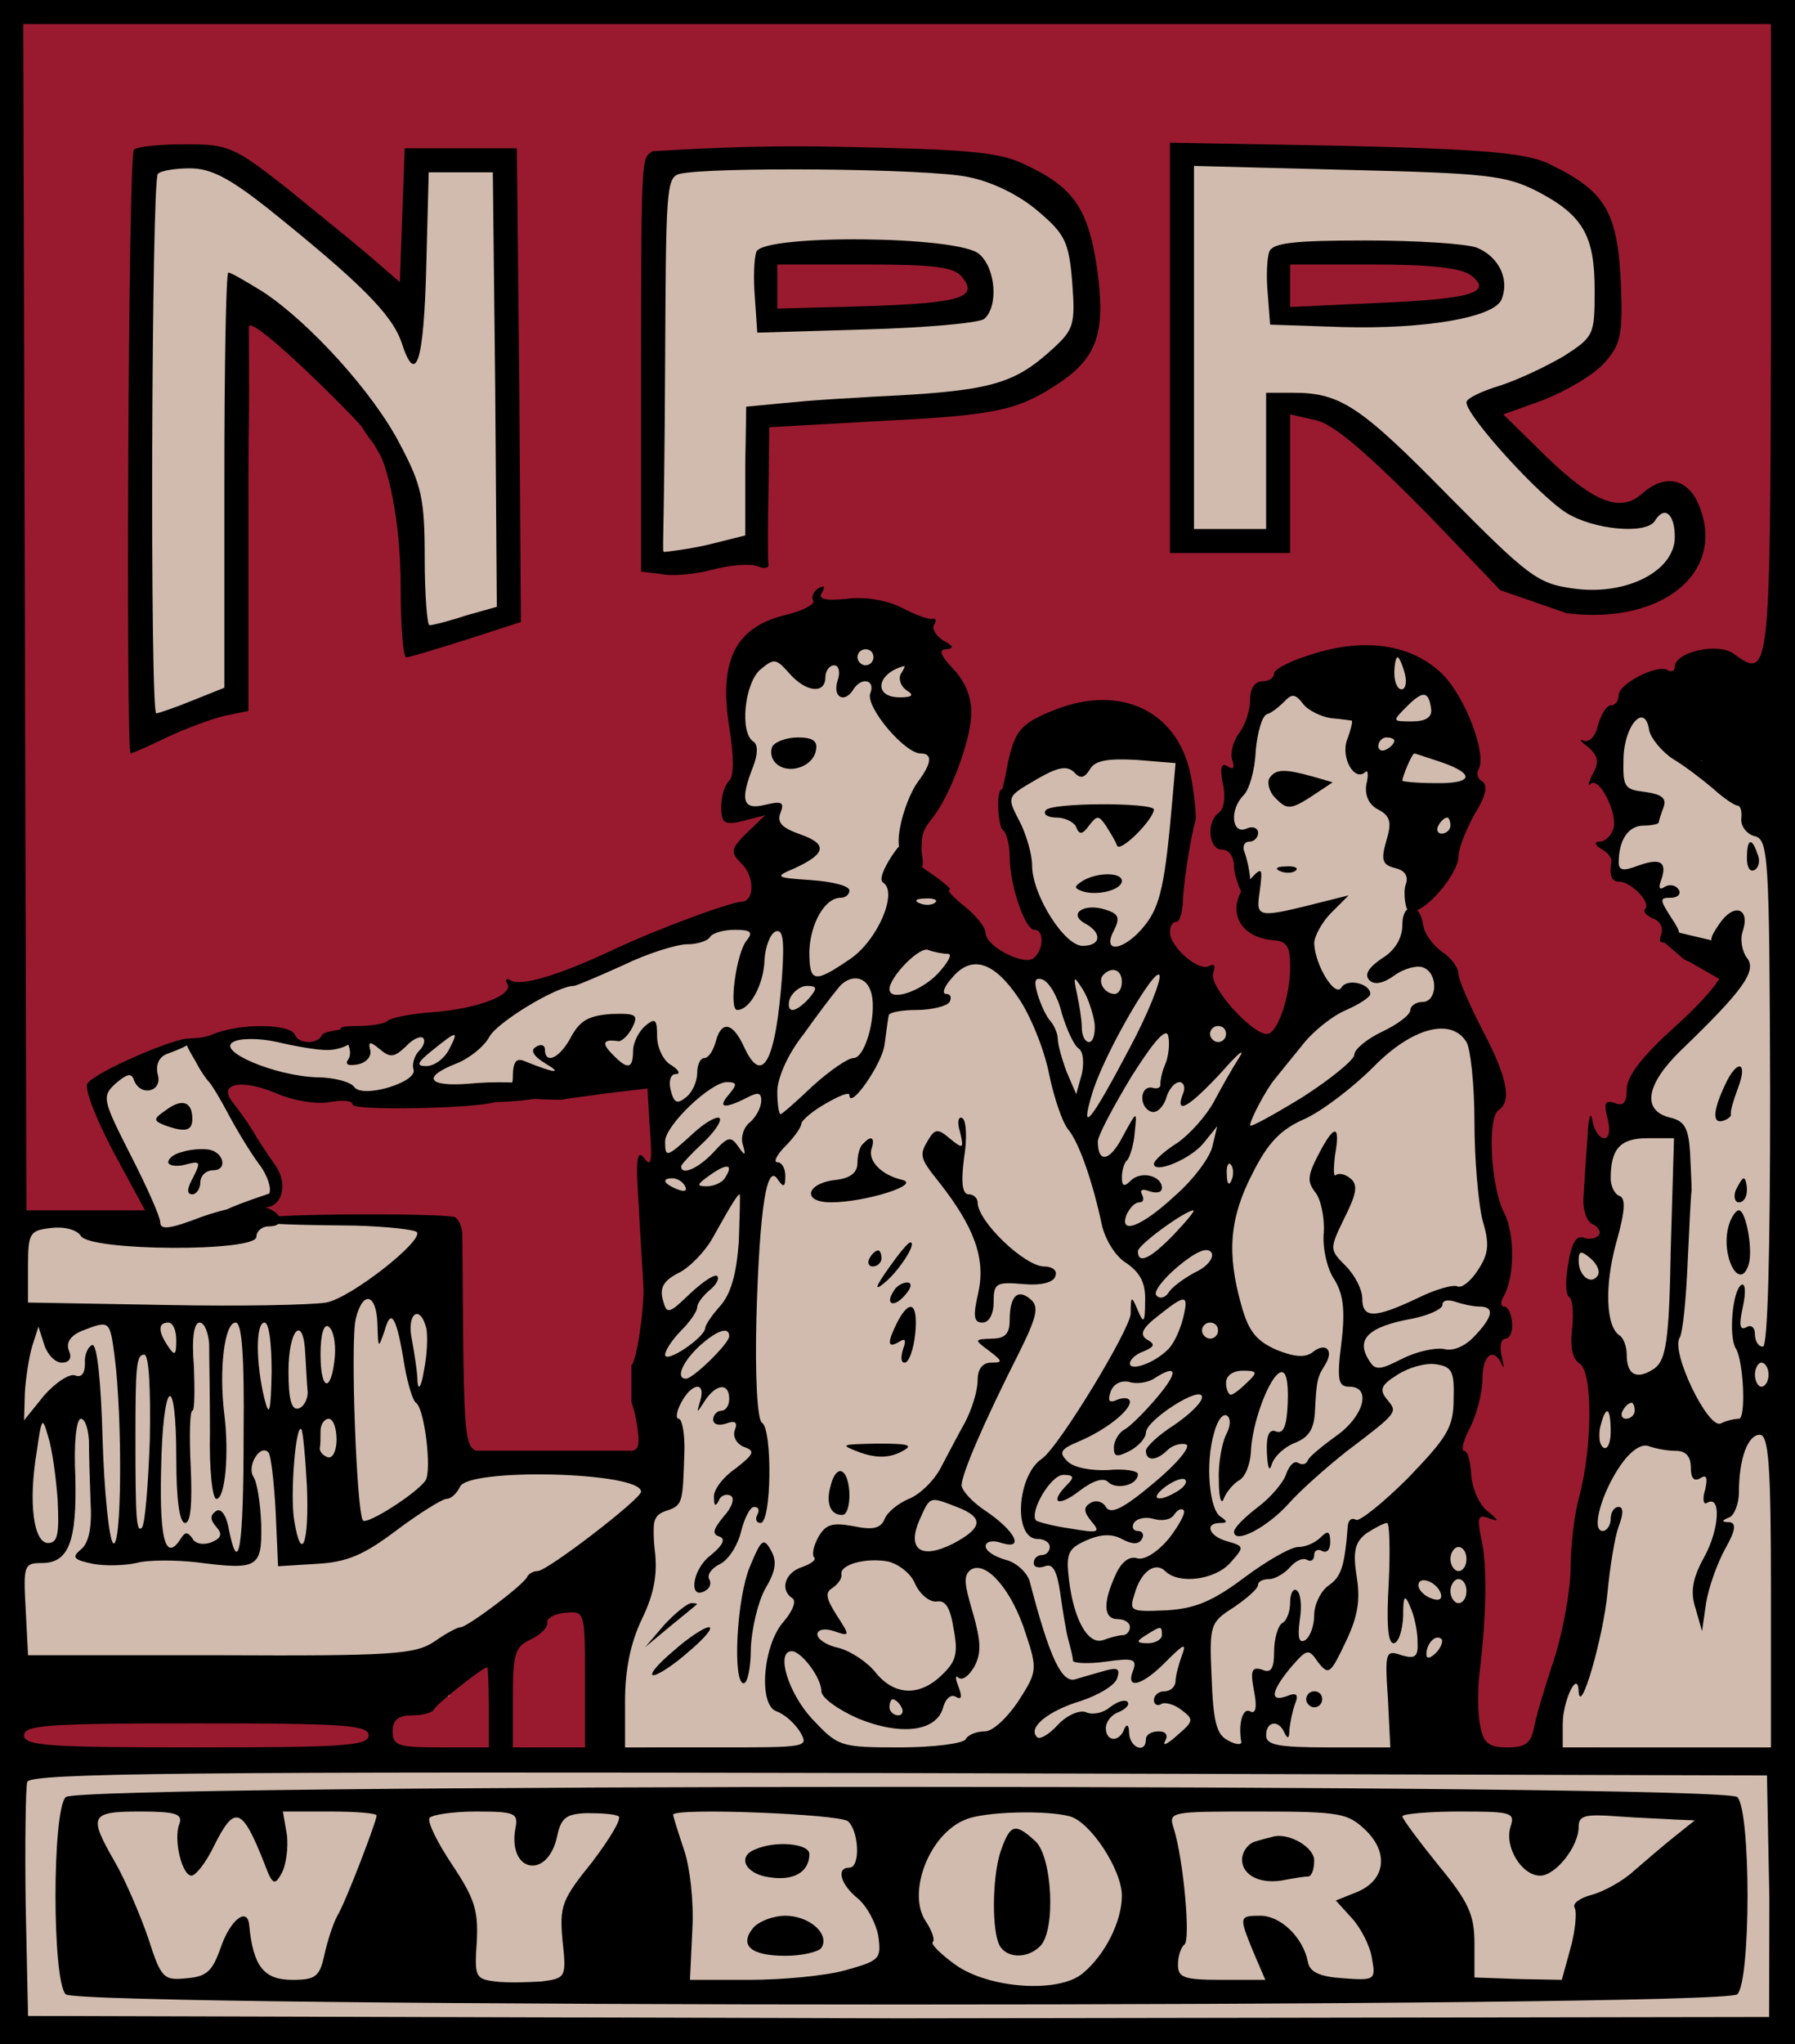 <?xml version="1.0" encoding="UTF-8" standalone="no"?>
<svg
   version="1.0"
   width="224pt"
   height="255pt"
   viewBox="0 0 224 255"
   preserveAspectRatio="xMidYMid meet"
   id="svg98"
   sodipodi:docname="npr1.svg"
   inkscape:version="1.2.2 (732a01da63, 2022-12-09)"
   xmlns:inkscape="http://www.inkscape.org/namespaces/inkscape"
   xmlns:sodipodi="http://sodipodi.sourceforge.net/DTD/sodipodi-0.dtd"
   xmlns="http://www.w3.org/2000/svg"
   xmlns:svg="http://www.w3.org/2000/svg">
  <defs
     id="defs102" />
  <sodipodi:namedview
     id="namedview100"
     pagecolor="#ffffff"
     bordercolor="#000000"
     borderopacity="0.25"
     inkscape:showpageshadow="2"
     inkscape:pageopacity="0.0"
     inkscape:pagecheckerboard="0"
     inkscape:deskcolor="#d1d1d1"
     inkscape:document-units="pt"
     showgrid="false"
     inkscape:zoom="2.5382353"
     inkscape:cx="131.19351"
     inkscape:cy="141.04287"
     inkscape:window-width="1920"
     inkscape:window-height="1017"
     inkscape:window-x="1912"
     inkscape:window-y="-8"
     inkscape:window-maximized="1"
     inkscape:current-layer="layer1" />
  <g
     inkscape:groupmode="layer"
     id="layer1"
     inkscape:label="Layer 1"
     style="display:inline">
    <rect
       style="fill:#991a2f;fill-opacity:1;stroke:#d23232;stroke-width:0;stroke-linecap:square;stroke-miterlimit:0"
       id="rect2324"
       width="224"
       height="255"
       x="9.4708476e-08"
       y="9.4708476e-08" />
    <path
       style="fill:#d1bbae;fill-opacity:1;stroke:#d23232;stroke-width:0;stroke-linecap:square;stroke-miterlimit:0"
       d="m 819.59,2340.947 -5.91,-490.498 124.471,13.666 7.018,159.56 319.941,35.324 79.396,64.248 5.746,108.125 -50.667,80.963 -107.602,34.997 -299.824,6.268 z"
       id="path4180"
       transform="matrix(0.1,0,0,-0.1,0,255)" />
    <path
       style="fill:#d1bbae;fill-opacity:1;stroke:#d23232;stroke-width:0;stroke-linecap:square;stroke-miterlimit:0"
       d="m 179.135,2349.812 88.275,1.477 73.501,-40.998 73.132,-66.114 63.528,-60.204 31.025,-23.269 10.711,70.915 4.802,115.976 106.373,-1.477 5.54,-558.459 -104.896,-35.088 -16.621,98.986 -11.819,89.383 -36.935,82.365 -87.167,92.338 -74.24,52.817 -7.387,-80.888 -7.387,-405.548 -108.22,-42.106 -3.324,240.078 -3.694,279.599 z"
       id="path2381"
       transform="matrix(0.1,0,0,-0.1,0,255)" />
    <rect
       style="fill:#991a2f;fill-opacity:1;stroke:#d23232;stroke-width:0;stroke-linecap:square;stroke-miterlimit:0"
       id="rect4235"
       width="253.336"
       height="76.262"
       x="963.722"
       y="-2231.345"
       transform="matrix(0.1,0,0,0.1,0,255)" />
    <path
       id="rect4283"
       style="fill:#d1bbae;fill-opacity:1;stroke:#d23232;stroke-width:0;stroke-linecap:square;stroke-miterlimit:0"
       d="M 1102.881 -1772.329 L 937.412 -1747.398 L 922.822 -1667.432 L 923.936 -1574.355 L 926.147 -1532.432 L 963.633 -1540.386 L 962.358 -1505.845 L 955.137 -1411.099 L 678.486 -1314.419 L 678.413 -1314.39 L 653.936 -1305.835 L 653.936 -1304.399 L 630.469 -1294.819 L 454.438 -1253.027 L 391.758 -1245.147 L 334.819 -1262.432 L 277.529 -1255.635 L 272.139 -1216.465 L 404.81 -1192.441 L 448.169 -1179.375 L 554.722 -1179.375 L 653.569 -1190.874 L 663.809 -1205.493 L 815.903 -1209.99 L 815.903 -611.089 L 805.005 -611.089 L 805.005 -718.667 L 560.669 -718.667 L 560.669 -1023.472 L 275.684 -1023.472 L 342.656 -1060.005 L 336.123 -1096.069 L 240 -1245.981 L 231.401 -1250.156 L 193.521 -1235.523 L 121.187 -1191.914 L 152.007 -1112.52 L 189.609 -1036.26 L 190.767 -1023.472 L 15.513 -1023.472 L 15.513 -433.989 L 560.669 -433.989 L 560.669 -502.002 L 645.63 -502.002 L 645.63 -561.812 L 773.423 -561.812 L 773.423 -348.853 L 21.943 -348.853 L 21.943 -18.735 L 2228.057 -18.735 L 2228.057 -348.853 L 2228.057 -1121.352 L 2228.057 -1219.526 L 2228.057 -1245.718 L 2215.415 -1245.718 L 2219.062 -1369.995 L 2215.005 -1524.316 L 2154.8 -1639.556 L 2048.789 -1682.022 C 2015.178 -1645.086 2012.959 -1639.922 2012.959 -1639.922 L 2022.202 -1557.92 L 2015.727 -1495.869 L 2016.841 -1465.767 L 2040.483 -1446.196 L 2067.817 -1422.188 L 2084.004 -1376.001 L 2153.877 -1336.333 L 2151.724 -1316.367 L 2091.636 -1245.718 L 2075.391 -1245.718 L 2075.391 -1219.526 L 2054.326 -1219.526 L 2054.326 -1148.306 L 2022.202 -1148.306 L 2022.202 -1121.352 L 1995.967 -1121.352 L 1995.967 -988.198 L 1968.706 -988.198 L 1968.706 -939.36 L 1995.967 -939.36 L 1995.967 -666.313 L 1978.989 -666.313 L 1978.989 -606.475 L 1995.967 -606.475 L 1995.967 -510.439 L 1968.648 -510.439 L 1968.648 -454.307 L 1950 -454.307 L 1950 -370.005 L 1995.967 -370.005 L 1995.967 -348.853 L 1778.364 -348.853 L 1778.364 -439.995 L 1819.424 -439.995 L 1819.424 -515.493 L 1834.204 -505.269 L 1842.319 -584.312 L 1819.424 -692.168 L 1819.424 -783.164 L 1837.148 -842.856 L 1868.174 -891.24 L 1866.519 -936.123 L 1868.364 -1003.711 L 1854.331 -1137.964 L 1832.725 -1277.036 L 1802.256 -1334.282 L 1759.526 -1412.241 L 1815.791 -1516.157 L 1838.643 -1607.695 L 1785.63 -1710.337 L 1739.136 -1735.664 L 1631.528 -1725.22 C 1631.528 -1725.22 1577.212 -1678.215 1577.212 -1676.909 C 1577.212 -1675.603 1558.403 -1623.882 1558.403 -1623.882 L 1535.581 -1527.261 L 1548.135 -1479.99 L 1566.606 -1391.895 L 1616.089 -1379.707 L 1616.836 -1310.464 L 1592.461 -1245.147 L 1549.805 -1270.386 L 1471.86 -1352.373 L 1445.449 -1393.564 L 1465.034 -1450.62 L 1473.164 -1584.522 L 1467.246 -1612.222 L 1269.829 -1603.901 L 1255.605 -1558.477 C 1255.605 -1558.477 1273.525 -1498.454 1271.309 -1496.792 C 1269.092 -1495.13 1296.05 -1402.236 1296.05 -1402.236 L 1318.023 -1364.561 L 1280.727 -1336.128 L 1221.079 -1363.638 L 1164.009 -1441.201 L 1132.793 -1483.506 L 1165.854 -1566.416 L 1171.948 -1694.033 L 1102.881 -1772.329 z "
       transform="matrix(0.1,0,0,0.1,0,255)" />
    <path
       style="display:inline;fill:#d1bbae;fill-opacity:1;stroke:#d23232;stroke-width:0;stroke-linecap:square;stroke-miterlimit:0"
       d="m 1473.525,1879.836 2.089,480.554 418.395,-21.938 93.499,-55.891 17.237,-75.217 -3.134,-84.619 -75.74,-52.757 -65.293,-26.639 7.835,-22.983 102.379,-98.722 73.65,-15.148 36.041,22.461 33.43,-35.519 -29.773,-63.203 -47.011,-25.595 c 0,0 -53.801,-2.089 -55.891,-2.612 -2.089,-0.522 -68.949,14.626 -68.949,14.626 l -66.337,46.488 -113.87,114.393 -84.619,65.293 -54.324,4.179 c 0,0 3.134,-90.887 3.134,-94.022 0,-3.134 -5.223,-79.396 -5.223,-79.396 l -94.544,1.567 z"
       id="path4414"
       transform="matrix(0.1,0,0,-0.1,0,255)" />
    <rect
       style="display:inline;fill:#991a2f;fill-opacity:1;stroke:#d23232;stroke-width:0;stroke-linecap:square;stroke-miterlimit:0"
       id="rect4430"
       width="25.335"
       height="6.778"
       x="159.419"
       y="32.03" />
    <path
       style="fill:#000000;fill-opacity:1;stroke:#d23232;stroke-width:0;stroke-linecap:square;stroke-miterlimit:0"
       d="m 207.5,117.422 2.364,2.014 4.896,2.817 1.254,-1.776 -0.914,-2.478 -1.515,-0.682 -4.185,-0.992 z"
       id="path4989" />
    <path
       id="path4991"
       style="fill:#000000;fill-opacity:1;stroke:#d23232;stroke-width:0;stroke-linecap:square;stroke-miterlimit:0"
       d="M 215.017 82.882 A 2.05 1.976 0 0 0 212.968 84.858 A 2.05 1.976 0 0 0 213.76 86.414 A 5.152 5.854 0 0 0 212.599 90.103 A 5.152 5.854 0 0 0 213.097 92.593 A 2.82 1.681 0 0 0 211.86 93.981 A 2.82 1.681 0 0 0 214.68 95.662 A 2.82 1.681 0 0 0 215.811 95.52 A 5.152 5.854 0 0 0 217.75 95.958 A 5.152 5.854 0 0 0 222.904 90.103 A 5.152 5.854 0 0 0 217.75 84.249 A 5.152 5.854 0 0 0 216.99 84.321 A 2.05 1.976 0 0 0 215.017 82.882 z M 219.93 95.958 A 2.235 2.124 0 0 0 217.695 98.082 A 2.235 2.124 0 0 0 219.93 100.206 A 2.235 2.124 0 0 0 222.164 98.082 A 2.235 2.124 0 0 0 219.93 95.958 z " />
  </g>
  <g
     transform="matrix(0.1,0,0,-0.1,0,255)"
     fill="#000000"
     stroke="none"
     id="g96"
     style="display:inline">
    <path
       d="M 0,1275 V 0 H 1120 2240 V 1275 2550 H 1120 0 Z m 2210,851 c -1,-417 -2,-424 -46,-392 -19,15 -74,3 -74,-16 0,-5 -4,-7 -9,-4 -12,8 -61,-17 -61,-31 0,-7 -4,-13 -10,-13 -5,0 -12,-11 -16,-25 -3,-14 -11,-22 -18,-19 -6,3 -4,-1 6,-8 12,-11 14,-18 6,-33 -6,-11 -7,-17 -3,-13 11,10 35,-39 28,-57 -3,-8 -10,-15 -17,-15 -7,0 -6,-4 2,-9 8,-4 13,-11 13,-15 -3,-19 0,-26 10,-26 14,0 40,-26 32,-34 -3,-3 1,-8 10,-12 9,-3 13,-12 10,-20 -4,-10 0,-12 11,-8 15,6 15,9 1,30 -14,22 -14,24 0,24 9,0 13,5 10,10 -4,6 -11,7 -17,4 -7,-5 -9,-2 -5,8 8,23 -1,28 -29,18 -18,-7 -24,-6 -24,4 0,28 12,46 31,46 10,0 19,2 19,4 0,2 3,11 6,19 4,11 -2,16 -23,19 -26,3 -28,6 -27,42 1,42 27,70 32,35 2,-10 16,-27 30,-36 15,-9 37,-26 50,-37 13,-12 27,-21 30,-21 4,0 6,-7 5,-16 -1,-9 6,-19 16,-22 18,-4 19,-22 20,-321 0,-201 -3,-316 -9,-316 -6,0 -10,7 -10,16 0,8 -5,12 -11,8 -8,-4 -9,3 -4,26 4,18 3,30 -2,27 -11,-7 -16,-64 -7,-79 10,-16 13,-88 4,-88 -5,0 -15,-2 -23,-6 -16,-6 -62,89 -51,107 4,6 8,48 10,93 2,44 4,86 5,91 0,6 -1,27 -2,48 -2,30 -7,39 -26,43 -34,9 -29,41 14,83 78,75 96,100 83,116 -6,8 -9,23 -5,34 9,28 -11,35 -29,9 -13,-19 -14,-23 -2,-30 24,-13 7,-44 -55,-100 -40,-36 -59,-61 -59,-77 0,-16 -4,-22 -15,-17 -12,4 -14,0 -9,-19 4,-15 2,-25 -4,-25 -6,0 -13,10 -15,23 -2,12 -5,2 -6,-23 -2,-25 -4,-58 -5,-74 -1,-15 4,-30 11,-33 7,-3 11,-9 8,-14 -3,-4 -12,-6 -19,-3 -9,3 -15,-7 -19,-33 -4,-21 -3,-39 1,-41 4,-1 6,-19 4,-38 -3,-24 0,-39 9,-45 17,-10 16,-105 0,-165 -6,-21 -11,-61 -11,-89 0,-27 -9,-77 -19,-110 -11,-33 -23,-72 -26,-87 -4,-23 -11,-28 -34,-28 -23,0 -30,5 -34,28 -3,15 -3,43 -1,62 9,73 10,136 3,168 -6,29 -5,33 9,28 13,-5 13,-3 -2,9 -10,8 -19,28 -20,45 -1,16 -4,30 -9,30 -4,0 -1,13 8,30 8,16 15,43 15,60 0,30 14,40 24,18 3,-7 3,-3 0,10 -3,12 -1,22 5,22 5,0 9,9 8,20 -1,11 -5,20 -10,20 -4,0 -5,5 -1,12 14,23 15,78 1,105 -17,33 -21,119 -7,128 17,11 11,41 -20,100 -16,31 -30,63 -30,70 0,8 -9,20 -21,28 -11,8 -22,23 -23,33 -4,29 -26,29 -26,0 0,-16 -9,-32 -26,-42 -16,-11 -22,-20 -15,-27 6,-6 17,-4 31,6 12,9 29,13 36,10 19,-7 18,-43 -1,-43 -8,0 -15,-5 -15,-10 0,-6 -16,-18 -35,-27 -19,-9 -35,-22 -35,-29 0,-6 -29,-30 -65,-53 -36,-22 -65,-38 -65,-35 0,7 20,45 31,58 5,6 20,25 34,42 13,17 38,37 55,44 16,7 30,16 30,20 0,13 -29,20 -36,8 -8,-13 -33,28 -34,55 0,9 10,27 21,38 l 22,22 -28,-7 c -87,-22 -88,-22 -83,12 4,30 3,31 -12,15 -32,-34 -17,-72 29,-76 17,-1 21,-8 21,-33 0,-38 -16,-84 -29,-84 -19,0 -73,60 -67,76 3,9 2,12 -5,9 -12,-8 -49,23 -49,42 0,7 3,13 8,13 4,0 7,10 8,23 0,20 10,84 16,104 1,4 -1,27 -5,50 -14,85 -87,121 -172,87 -44,-18 -50,-26 -60,-80 -2,-10 -4,-19 -5,-19 -7,0 -5,-47 2,-51 4,-3 8,-18 8,-33 0,-35 19,-91 31,-91 13,0 11,-27 -2,-36 -14,-8 -59,16 -59,32 0,7 -12,22 -26,33 -15,12 -23,21 -19,21 4,0 -9,11 -30,25 -35,25 -27.031,38.581 -39.031,21.581 -8,-11 -20.969,-33.581 -13.969,-37.581 19,-12 -7,-73 -42,-96 -44,-30 -50,-29 -50,10 1,34 19,67 39,67 6,0 11,4 11,9 0,6 -21,11 -47,13 -46,3 -47,4 -21,15 39,18 41,30 7,42 -23,8 -30,15 -25,27 5,13 2,15 -19,10 -28,-7 -32,5 -15,48 6,16 6,27 0,31 -17,11 -11,71 8,89 18,15 20,15 37,-4 21,-24 45,-26 45,-5 0,8 5,15 11,15 6,0 8,-9 4,-20 -6,-20 9,-28 20,-10 10,16 28,12 21,-5 -6,-17 43,-75 63,-75 15,0 14,-12 -4,-36 -16,-22 -40.003,-97.496 -7.244,-97.093 C 1158.252,1452.36 1150,1484 1150,1489 c 0,21 2,26 14,41 21,26 47,95 48,128 1,21 -7,41 -22,57 -17,18 -19,25 -9,25 10,1 9,4 -4,11 -9,6 -15,15 -11,20 3,5 2,8 -3,7 -4,-1 -21,5 -38,14 -18,9 -45,14 -68,11 -28,-3 -37,0 -31,8 4,8 3,9 -5,5 -6,-4 -9,-11 -6,-16 2,-4 -15,-13 -38,-18 -60,-16 -80,-57 -67,-139 6,-37 6,-61 0,-67 -6,-6 -10,-20 -10,-33 0,-20 4,-23 28,-17 l 27,7 -23,-22 c -20,-20 -21,-24 -7,-38 17,-16 17,-48 0,-48 -15,-1 -105,-34 -160,-60 -68,-32 -115,-46 -128,-38 -5,3 -7,1 -4,-4 9,-14 -37,-32 -96,-36 -26,-2 -50,-7 -54,-11 -3,-3 -20,-6 -36,-6 -25,0 -27,-2 -17,-15 6,-8 9,-19 5,-26 -5,-7 -1,-9 11,-7 11,2 18,10 16,18 -3,11 0,11 12,1 13,-11 18,-10 32,3 9,10 19,14 22,11 3,-3 1,-10 -5,-16 -6,-6 -9,-17 -7,-23 6,-16 -64,-37 -74,-22 -4,6 -25,12 -47,12 -53,2 -125,33 -104,44 8,5 33,5 55,0 21,-5 49,-10 62,-10 19,0 41.868,10.587 30.868,22.587 C 447,1270 404,1264 402,1259 c -5,-12 -29,-12 -34,0 -5,14 -70,15 -104,0 -28,-11 -44.851,8.454 -20,-33 6,-12 14,-23 17,-26 3,-3 14,-21 24,-40 10,-19 27,-47 38,-62 11,-14 16,-31 13,-37 -123.493,-41.703 -10.924,-17.14 -4.924,-17.14 20,0 29.924,28.14 11.924,53.14 -10,14 -23,34 -28,43 -6,10 -17,25 -24,34 -20,24 9,31 54,12 20,-9 50,-14 66,-11 16,3 29,2 29,-3 0,-8 151,-5 178,3 83,3 46.736,11.742 46.736,18.742 0,7 -50.736,7.258 -79.736,4.258 -51,-4 -59,8 -16,25 16,6 35,21 42,34 10,18 84,63 105,63 3,0 31,12 62,26 31,15 67,26 80,26 12,0 25,4 28,9 3,5 17,9 31,9 20,0 23,-3 15,-13 -13,-15 -23,-87 -12,-87 16,0 33,32 34,62 1,17 7,33 14,36 9,3 11,-10 8,-55 -8,-109 -25,-139 -48,-88 -14,30 -28,32 -35,5 -3,-11 -9,-20 -14,-20 -5,0 -9,-8 -9,-19 0,-10 -6,-24 -14,-30 -11,-9 -15,-7 -19,9 -3,11 0,20 6,20 7,0 4,5 -5,11 -10,5 -18,22 -18,36 0,21 -2,24 -15,13 -8,-7 -15,-21 -15,-31 0,-23 -7,-24 -26,-4 -14,14 -11,19 8,16 4,0 12,7 17,17 8,16 5,18 -26,17 -28,-2 -39,-8 -50,-28 -14,-27 -33,-36 -33,-16 0,5 -5,7 -11,3 -8,-4 -3,-12 12,-21 22,-13 11,-12 -26,3 -11,5 -15,-1 -15,-20 0,-21 -24.363,-31.616 28,-27 15,-1 30,-1 33,-1 3,1 28,4 56,8 l 51,6 3,-51 c 3,-40 2,-48 -7,-36 -9,12 -11,-1 -7,-57 2,-40 5,-86 6,-103 1,-30 -9,-95 -15,-98 -39,-19 -63,-47 -40,-47 6,0 12,7 14,15 5,25 25,2 32,-37 5,-30 4,-38 -8,-38 -8,0 -17,6 -19,13 -3,7 -6,5 -6,-5 -1,-10 -6,-18 -11,-18 -6,0 -8,11 -4,25 4,16 0,30 -10,40 -15,15 -17,15 -33,0 -13,-13 -14,-18 -3,-25 15,-10 6,-40 -12,-39 -10,0 -10,2 0,6 10,4 10,8 1,20 -11,13 -15,11 -31,-9 -12,-15 -16,-17 -12,-5 3,9 1,17 -5,17 -6,0 -11,-6 -11,-14 0,-9 -8,-12 -25,-8 -27,5 -26,-9 -28,270 0,12 -5,23 -11,24 -35,5 -232.956,3.392 -232.956,-1.608 0,-4 -44.395,-8.054 108.956,-9.392 40,-1 75,-5 78,-8 10,-10 -83,-83 -113,-88 -18,-3 -108,-5 -202,-3 l -170,3 v 45 c 0,42 2,45 29,48 16,2 32,-2 37,-10 12,-19 219,-20 219,-1 0,7 7,13 15,13 24,0 17,19 -8,25 -13,4 -47,-3 -75,-13 -39,-15 -52,-17 -52,-7 0,7 -17,45 -37,84 -35,69 -36,73 -19,89 14,12 20,14 23,5 8,-22 36,-15 30,6 -3,12 1,22 11,26 32.812,11.96 32.314,15.572 29.314,18.572 C 230.314,1260.572 118,1213 109,1198 c -4,-6 11,-44 32,-84 l 40,-74 H 107 33 l -2,740 -2,740 H 1120 2210 Z M 1090,1730 c 0,-5 -4,-10 -10,-10 -5,0 -10,5 -10,10 0,6 5,10 10,10 6,0 10,-4 10,-10 z m 34,-21 c -3,-6 0,-15 7,-20 10,-6 8,-9 -8,-9 -34,0 -29,30 5,39 2,1 0,-4 -4,-10 z m 1033,-21 c -3,-7 -5,-2 -5,12 0,14 2,19 5,13 2,-7 2,-19 0,-25 z m 53,-28 c 0,-5 -12,-10 -27,-10 -22,0 -25,2 -13,10 20,13 40,13 40,0 z m -20,-42 c 0,-4 -7,-8 -15,-8 -8,0 -15,4 -15,8 0,5 7,9 15,9 8,0 15,-4 15,-9 z m -45,-8 c -3,-5 -12,-10 -18,-10 -7,0 -6,4 3,10 19,12 23,12 15,0 z m -682,-58 c -9,-104 -15,-132 -34,-156 -25,-32 -55,-37 -39,-7 8,16 6,21 -10,26 -27,9 -48,-5 -26,-17 22,-12 20,-28 -3,-28 -23,0 -63,64 -63,100 0,14 -7,37 -14,52 -18,35 -19,33 20,56 26,15 37,17 46,9 8,-9 13,-8 20,3 6,11 21,14 58,12 l 49,-4 z m 741,14 c -3,-9 -10,-13 -15,-10 -5,3 -3,11 4,19 15,16 19,13 11,-9 z M 1167,1424 c -3,-3 -12,-4 -19,-1 -8,3 -5,6 6,6 11,1 17,-2 13,-5 z m 16,-64 c 6,0 0,-11 -13,-25 -21,-22 -60,-35 -60,-19 0,15 37,53 48,49 8,-3 19,-5 25,-5 z m 88,-55 c 15,-22 32,-64 38,-94 6,-30 17,-62 24,-70 14,-17 31,-67 42,-119 4,-18 17,-40 31,-48 17,-12 24,-25 23,-48 0,-26 -2,-28 -9,-11 -8,19 -9,19 -9,-4 -1,-20 -90,-167 -111,-181 -31,-21 -36,-100 -5,-100 8,0 15,-4 15,-10 0,-5 -4,-10 -10,-10 -5,0 -10,-4 -10,-10 0,-5 6,-7 14,-4 10,4 15,-6 19,-33 3,-21 7,-47 10,-58 3,-11 6,-23 6,-27 1,-3 19,-4 41,-1 35,5 39,3 34,-11 -10,-25 12,-19 42,12 21,21 25,23 19,7 -4,-11 -8,-26 -8,-32 0,-7 -6,-13 -14,-13 -7,0 -13,-5 -13,-11 0,-5 4,-8 9,-5 4,3 16,0 25,-7 16,-12 16,-14 -5,-32 -12,-11 -19,-14 -15,-7 4,7 1,12 -8,12 -9,0 -16,-4 -16,-10 0,-18 -20,-11 -21,8 0,10 -3,12 -6,5 -6,-17 -23,-16 -23,1 0,8 7,17 16,20 9,4 14,9 11,13 -4,3 -13,0 -22,-7 -8,-7 -22,-10 -30,-6 -8,3 -24,-4 -35,-16 -11,-12 -23,-19 -26,-15 -12,12 15,33 55,45 21,7 42,19 45,28 4,12 1,14 -14,10 -11,-3 -28,-8 -38,-11 -17,-5 -32,26 -57,122 -3,11 -17,24 -30,27 -14,4 -25,11 -25,17 0,6 9,8 20,4 29,-9 17,15 -20,40 -17,11 -30,26 -30,32 0,14 28,79 71,164 23,46 26,59 15,68 -16,14 -26,4 -26,-26 0,-17 -6,-23 -22,-23 -22,-1 -23,-1 -4,-15 17,-13 18,-15 3,-15 -11,0 -17,-8 -17,-22 0,-13 -7,-36 -16,-53 -9,-16 -23,-43 -31,-58 -9,-16 -26,-32 -39,-37 -14,-6 -27,-17 -30,-25 -5,-12 -15,-14 -39,-9 -27,5 -35,2 -44,-14 -6,-11 -8,-22 -5,-25 3,-3 -4,-8 -15,-12 -22,-7 -28,-29 -12,-39 5,-4 0,-16 -11,-29 -26,-29 -32,-104 -9,-112 9,-3 22,-14 29,-25 12,-20 10,-20 -103,-20 H 780 v 58 c 0,39 7,73 21,102 15,31 20,56 16,87 -4,35 -1,43 14,48 21,7 21,9 23,72 1,24 -3,43 -7,43 -4,0 -3,9 3,20 13,25 31,27 24,3 -5,-17 -5,-17 6,0 14,21 30,22 30,2 0,-8 -4,-15 -10,-15 -5,0 -10,-5 -10,-11 0,-6 7,-8 16,-5 11,4 15,2 11,-8 -3,-8 2,-17 11,-21 15,-5 13,-9 -10,-27 -16,-11 -28,-27 -27,-36 0,-11 2,-12 6,-4 2,6 9,9 15,6 5,-3 2,-14 -9,-26 -13,-16 -15,-22 -5,-25 8,-3 4,-11 -12,-24 -23,-18 -27,-57 -5,-43 5,3 7,9 4,14 -3,5 3,14 14,19 11,6 22,24 26,41 4,16 11,30 16,30 6,0 7,-4 4,-10 -3,-5 -1,-10 4,-10 14,0 15,117 2,125 -6,3 -9,60 -7,133 4,136 13,193 27,170 7,-10 9,-9 9,5 0,9 -4,17 -10,17 -5,0 -1,9 10,20 11,11 20,24 20,28 0,4 14,16 30,25 17,10 30,15 30,11 0,-20 42,40 44,64 2,15 4,30 5,35 0,4 16,7 35,7 19,0 38,5 41,10 3,6 1,10 -4,10 -6,0 -3,9 7,20 24,29 52,21 83,-25 z m 129,20 c 0,-8 -4,-15 -9,-15 -13,0 -22,16 -14,24 11,11 23,6 23,-9 z m 10,-82 c -49,-93 -63,-110 -47,-57 15,50 80,161 84,147 2,-6 -14,-47 -37,-90 z m -324,72 c 10,-24 -5,-85 -21,-85 -7,0 -30,-16 -51,-35 -20,-19 -38,-35 -40,-35 -2,0 -4,13 -4,28 0,17 13,47 33,72 17,24 36,49 42,56 13,18 34,18 41,-1 z m 239,-29 c 6,-20 15,-40 21,-44 6,-4 7,-18 4,-32 l -7,-25 -12,28 c -6,16 -11,34 -11,41 0,6 -4,16 -9,22 -5,5 -12,20 -16,33 -5,17 -4,22 6,19 8,-3 19,-21 24,-42 z m 41,-13 c 1,-13 -2,-23 -7,-23 -5,0 -9,8 -9,18 0,9 -3,28 -6,42 -5,23 -4,23 7,6 7,-11 13,-30 15,-43 z m -356,32 c -7,-8 -16,-15 -21,-15 -5,0 -6,7 -3,15 4,8 13,15 21,15 13,0 13,-3 3,-15 z m 444,-83 c -4,-9 -6,-20 -6,-24 1,-5 -4,-7 -10,-5 -16,3 -17,-25 -1,-30 6,-2 14,5 18,16 3,12 11,21 17,21 5,0 8,-7 4,-15 -10,-27 8,-16 48,27 21,24 31,32 22,18 -9,-14 -23,-39 -32,-56 -9,-16 -29,-39 -45,-50 -16,-10 -29,-22 -29,-26 0,-13 46,6 62,26 l 17,21 -6,-25 c -3,-14 -24,-42 -47,-62 -42,-39 -70,-49 -60,-23 4,8 10,15 16,15 5,0 6,4 3,10 -3,6 1,7 9,4 9,-3 16,-2 16,4 0,15 -26,22 -39,9 -8,-8 -11,-7 -11,4 0,9 3,19 7,22 3,4 8,19 9,34 3,28 3,28 -15,-5 -16,-31 -31,-34 -31,-6 0,7 19,43 42,81 29,46 44,62 46,50 2,-10 0,-26 -4,-35 z m 76,38 c 0,-5 -4,-10 -10,-10 -5,0 -10,5 -10,10 0,6 5,10 10,10 6,0 10,-4 10,-10 z m 300,-10 c 5,-8 10,-53 10,-100 0,-47 5,-102 10,-122 9,-30 8,-42 -6,-63 -9,-14 -20,-22 -25,-20 -4,3 -27,-3 -51,-15 -53,-25 -68,-25 -68,0 0,11 -9,29 -21,41 -20,20 -20,21 -1,60 15,30 17,41 7,49 -6,5 -14,7 -18,4 -3,-3 -3,8 -1,25 7,39 -1,39 -21,0 -13,-25 -14,-33 -4,-46 7,-8 12,-31 11,-50 -2,-19 4,-46 13,-59 11,-18 14,-37 9,-79 -6,-47 -4,-55 10,-55 28,0 18,-37 -16,-61 -18,-13 -35,-27 -36,-31 -2,-5 -7,-6 -12,-3 -5,3 -11,-3 -15,-14 -3,-10 -19,-29 -35,-41 -17,-13 -30,-26 -30,-31 0,-16 41,5 68,35 15,17 48,46 72,65 66,50 64,49 51,65 -10,12 -8,18 13,31 14,9 35,15 48,13 20,-3 23,-9 22,-43 0,-36 -8,-48 -57,-99 -31,-31 -61,-55 -65,-52 -5,3 -9,0 -10,-7 -4,-51 -8,-64 -24,-75 -10,-7 -18,-24 -18,-37 0,-13 -5,-27 -11,-31 -8,-5 -10,3 -7,25 3,18 1,34 -4,37 -4,3 -8,-4 -8,-15 0,-11 -4,-23 -10,-26 -5,-3 -10,-19 -10,-35 0,-22 -4,-28 -15,-23 -13,4 -15,-1 -10,-27 4,-20 2,-29 -5,-25 -9,5 -15,-15 -11,-38 1,-4 -7,-4 -17,2 -14,7 -18,24 -20,78 -3,66 -2,69 28,88 16,11 30,23 30,28 0,4 6,7 14,7 7,0 19,7 26,15 7,8 16,12 21,9 5,-3 9,0 9,6 0,6 5,8 10,5 6,-3 10,2 10,11 0,14 -3,15 -12,6 -7,-7 -19,-12 -28,-12 -9,0 -39,-17 -67,-38 -40,-30 -62,-39 -98,-41 -45,-2 -46,-1 -39,21 8,28 26,40 38,28 17,-17 62,-11 81,10 18,20 18,21 -3,27 -23,6 -30,23 -9,23 9,0 9,2 0,8 -14,9 -19,67 -8,104 4,16 11,25 16,22 5,-3 5,-13 -1,-24 -5,-10 -10,-36 -9,-57 0,-21 3,-31 6,-23 3,8 12,19 19,23 8,4 14,20 15,35 1,36 23,95 37,100 7,2 10,-11 9,-38 -1,-28 -5,-39 -14,-36 -9,4 -13,-4 -12,-27 1,-18 3,-24 6,-14 3,10 16,22 29,27 18,7 24,18 25,40 2,39 3,42 13,58 11,18 0,28 -16,15 -9,-7 -23,-6 -45,3 -25,11 -35,23 -44,56 -18,64 -15,108 14,164 19,38 35,55 65,68 22,10 60,39 86,65 48,49 97,62 116,31 z M 560,1240 c -6,-11 -18,-20 -28,-20 -13,0 -12,4 8,20 31,25 33,25 20,0 z m 350,-55 c -15,-17 -7,-19 21,-5 15,8 19,7 19,-3 0,-8 -6,-20 -14,-27 -8,-6 -12,-19 -9,-28 4,-14 3,-15 -6,-2 -9,13 -13,12 -31,-8 -19,-20 -40,-29 -40,-17 0,2 12,15 27,29 15,14 24,28 21,31 -3,3 -18,-5 -33,-19 -33,-30 -35,-31 -35,-10 0,20 57,74 77,74 13,0 13,-3 3,-15 z M 2085,993 c -2,-116 -6,-139 -20,-150 -22,-15 -35,-9 -35,17 0,10 -4,21 -9,24 -17,11 -19,62 -4,116 11,39 12,55 4,58 -6,2 -11,12 -11,22 0,37 12,50 46,50 h 33 z m -1180,88 c -3,-6 -14,-11 -23,-11 -13,0 -13,2 4,14 21,15 30,14 19,-3 z m 632,-3 c -3,-8 -6,-5 -6,6 -1,11 2,17 5,13 3,-3 4,-12 1,-19 z m -682,-8 c 3,-6 -1,-7 -9,-4 -18,7 -21,14 -7,14 6,0 13,-4 16,-10 z m 67,-69 c -3,-41 -10,-65 -23,-80 -10,-11 -19,-24 -19,-28 -1,-12 -50,-45 -50,-33 0,5 9,19 20,30 11,11 20,24 20,29 0,5 7,14 15,21 9,7 13,15 10,18 -3,3 -18,-7 -34,-22 -27,-26 -29,-26 -34,-7 -4,15 2,24 20,33 14,7 33,27 42,43 19,34 31,55 34,55 1,0 0,-27 -1,-59 z m 543,9 c -29,-30 -45,-38 -45,-21 0,8 58,50 69,51 3,0 -8,-13 -24,-30 z m -1175,16 c 0,-3 -4,-8 -10,-11 -5,-3 -10,-1 -10,4 0,6 5,11 10,11 6,0 10,-2 10,-4 z m 1202,-63 c -15,-8 -30,-19 -34,-26 -4,-6 -11,-8 -15,-3 -4,4 8,20 27,36 23,19 37,25 42,17 3,-6 -5,-17 -20,-24 z m 502,-4 c -8,-13 -24,-1 -24,18 0,13 3,13 15,3 8,-7 12,-16 9,-21 z M 471,898 c 1,-31 1,-31 9,-8 8,29 15,18 25,-45 4,-22 10,-42 14,-45 11,-7 20,-85 12,-97 -11,-16 -72,-55 -78,-50 -8,9 -16,224 -9,252 9,36 26,31 27,-7 z m 1005,6 c -4,-15 -12,-32 -19,-38 -17,-17 -47,-27 -47,-17 0,5 8,12 17,15 14,6 15,9 4,15 -9,6 -6,14 15,30 34,27 38,27 30,-5 z m 370,16 c 19,0 18,-12 -6,-37 -12,-13 -27,-19 -38,-16 -11,2 -34,-3 -52,-12 -27,-14 -34,-15 -41,-3 -18,27 -2,43 54,53 20,4 37,12 37,17 0,6 7,7 16,4 9,-3 22,-6 30,-6 z M 532,893 c 2,-10 1,-34 -3,-53 -3,-19 -7,-26 -8,-14 0,12 -4,36 -7,53 -7,32 10,45 18,14 z M 143,858 c 10,-77 9,-244 -2,-233 -5,6 -11,64 -13,130 -2,74 -7,119 -13,117 -5,-2 -10,-12 -9,-23 0,-12 -4,-18 -12,-15 -7,3 -25,-9 -39,-25 l -25,-31 1,34 c 1,18 5,44 9,58 l 8,25 7,-22 c 4,-13 14,-23 22,-23 10,0 13,6 9,15 -4,10 2,19 17,25 34,13 34,13 40,-32 z m 77,20 c 0,-19 -2,-20 -10,-8 -13,19 -13,30 0,30 6,0 10,-10 10,-22 z m 41,-5 c 0,-16 1,-65 1,-110 -1,-46 3,-83 8,-83 11,0 16,56 10,105 -7,56 0,115 14,115 8,0 11,-41 10,-140 0,-139 -6,-178 -18,-120 -3,19 -10,29 -16,25 -8,-5 -8,-11 0,-20 8,-9 6,-14 -6,-19 -10,-4 -21,-2 -24,5 -6,8 -9,8 -14,0 -19,-30 -27,-4 -25,84 2,115 19,128 19,15 0,-51 4,-80 11,-80 7,0 9,24 7,70 -2,39 -1,70 2,70 3,0 3,25 2,55 -3,35 0,55 7,55 6,0 11,-12 12,-27 z m 78,-35 c -1,-50 -3,-57 -9,-33 -11,45 -11,95 0,95 6,0 9,-27 9,-62 z m 79,21 c -4,-47 -18,-46 -18,1 0,25 4,39 10,35 6,-4 9,-20 8,-36 z m 1102,31 c 0,-5 -4,-10 -10,-10 -5,0 -10,5 -10,10 0,6 5,10 10,10 6,0 10,-4 10,-10 z M 381,860 c 1,-16 2,-37 3,-47 0,-9 -5,-18 -11,-20 -9,-3 -13,10 -13,46 0,54 19,72 21,21 z m 529,23 c 0,-9 -45,-53 -54,-53 -13,0 -5,20 16,40 22,20 38,26 38,13 z M 187,755 c -2,-57 -6,-107 -10,-111 -7,-7 -8,15 -8,111 0,90 1,105 11,105 6,0 8,-42 7,-105 z m 2020,80 c 0,-8 -4,-15 -9,-15 -4,0 -8,7 -8,15 0,8 4,15 8,15 5,0 9,-7 9,-15 z m -762,-27 c -15,-18 -34,-37 -41,-41 -8,-4 -14,-15 -14,-23 0,-12 4,-12 20,-4 11,6 20,16 20,23 1,16 70,60 70,44 0,-7 -16,-22 -35,-35 -19,-12 -35,-27 -35,-32 0,-13 13,-13 27,1 6,6 17,9 23,7 7,-2 -11,-24 -40,-48 -38,-32 -54,-40 -60,-30 -4,7 -13,9 -19,5 -9,-5 -9,-11 1,-23 12,-14 9,-15 -26,-9 -21,3 -40,8 -43,10 -9,10 18,57 34,57 13,0 14,-3 5,-12 -23,-23 -12,-29 15,-8 17,13 30,17 36,11 10,-10 37,-4 37,10 0,4 -17,7 -37,5 -22,-1 -43,3 -51,11 -11,11 -9,15 15,25 33,14 63,38 63,49 0,5 -7,6 -15,3 -11,-5 -13,-2 -9,10 4,10 13,14 23,12 9,-3 23,-1 31,4 29,19 31,9 5,-22 z m 111,17 c -8,-8 -17,-15 -20,-15 -3,0 -6,7 -6,15 0,9 9,15 21,15 18,0 19,-2 5,-15 z m 484,-35 c 0,-5 -5,-10 -11,-10 -5,0 -7,5 -4,10 3,6 8,10 11,10 2,0 4,-4 4,-10 z m -30,-26 c 0,-14 -4,-23 -9,-20 -5,3 -7,15 -4,26 7,28 13,25 13,-6 z M 72,678 c 2,-42 0,-53 -12,-53 -18,0 -25,50 -14,115 6,42 7,43 14,18 5,-15 10,-51 12,-80 z m 39,75 c 0,-16 1,-50 2,-76 2,-32 -2,-52 -12,-60 -12,-10 -9,-13 15,-18 16,-3 40,-2 54,1 14,4 48,4 75,1 77,-10 82,-7 81,47 -1,26 -5,53 -10,60 -8,14 9,41 19,30 3,-3 7,-36 9,-74 l 3,-68 48,3 c 38,2 59,11 100,42 28,21 57,39 62,39 6,0 13,7 17,15 9,24 226,19 226,-6 0,-9 -117,-99 -129,-99 -5,0 -11,-3 -13,-7 -4,-10 -75,-63 -83,-63 -4,0 -19,-8 -33,-18 -24,-16 -53,-18 -267,-17 H 35 l -3,58 c -3,54 -2,57 20,57 34,0 44,27 42,108 -2,40 1,72 7,72 5,0 9,-12 10,-27 z m 309,1 c 0,-14 -5,-24 -11,-22 -6,2 -10,7 -10,11 1,4 1,14 1,22 0,8 5,15 10,15 6,0 10,-12 10,-26 z m -37,-58 c 3,-72 -7,-98 -16,-42 -5,32 2,120 9,113 2,-2 5,-34 7,-71 z M 2210,565 V 370 h -130 -130 v 28 c 0,30 19,70 20,42 2,-33 31,69 36,123 3,32 9,69 14,83 6,15 6,24 0,24 -6,0 -10,-7 -10,-15 0,-8 -5,-15 -10,-15 -15,0 -1,49 23,83 12,17 25,26 34,23 8,-3 23,-6 34,-6 13,0 19,-7 19,-21 0,-13 4,-18 12,-13 8,5 9,0 6,-14 -4,-12 -2,-20 2,-17 18,11 16,-32 -3,-67 -15,-27 -18,-44 -11,-65 l 8,-28 5,35 c 3,19 14,50 24,68 13,23 14,32 5,33 -10,0 -10,2 0,6 6,2 12,17 12,31 0,42 11,72 26,72 11,0 14,-36 14,-195 z m -740,125 c -24,-15 -37,-11 -16,5 11,8 22,12 25,9 3,-3 -1,-9 -9,-14 z m -276,-20 c 34,-13 33,-26 -5,-46 -40,-20 -58,-7 -41,31 13,29 12,28 46,15 z m 265,-39 c -14,-17 -31,-28 -40,-25 -10,3 -20,-5 -27,-21 -16,-35 -15,-55 3,-55 8,0 15,-4 15,-10 0,-5 -4,-10 -9,-10 -5,0 -16,-3 -24,-6 -19,-7 -37,25 -43,75 -4,33 -1,39 21,49 18,8 32,9 45,2 13,-7 21,-7 25,0 3,5 1,10 -5,10 -6,0 -8,5 -5,10 4,6 15,8 25,5 10,-3 21,-1 25,5 4,6 9,9 12,6 3,-3 -5,-18 -18,-35 z m 274,-56 c -3,-51 -1,-75 6,-75 6,0 11,15 12,33 0,27 2,29 9,12 5,-11 9,-30 9,-43 1,-19 -3,-22 -20,-17 -20,7 -21,4 -17,-54 l 3,-61 h -77 c -63,0 -78,3 -78,15 0,18 16,20 23,3 4,-8 6,-7 6,4 1,9 4,24 7,32 5,12 2,15 -10,10 -22,-8 -20,6 5,36 20,23 22,24 34,6 13,-16 15,-15 34,25 15,31 19,52 14,82 -5,32 -2,43 12,54 11,7 22,13 26,13 3,0 4,-34 2,-75 z m -933,35 c 0,-5 -4,-10 -10,-10 -5,0 -10,5 -10,10 0,6 5,10 10,10 6,0 10,-4 10,-10 z m 1030,-5 c 0,-8 -4,-15 -10,-15 -5,0 -10,7 -10,15 0,8 5,15 10,15 6,0 10,-7 10,-15 z m -688,-31 c 6,-13 18,-23 27,-22 11,2 17,-8 21,-34 6,-31 3,-41 -15,-58 -28,-27 -59,-25 -82,3 -10,13 -31,27 -46,31 -15,3 -27,11 -27,17 0,6 9,8 21,4 20,-7 20,-6 3,20 -13,21 -15,28 -5,34 7,5 12,12 11,17 -2,12 30,21 58,16 13,-3 29,-15 34,-28 z m 138,-62 c 15,-45 14,-48 -9,-84 -14,-21 -32,-38 -42,-38 -10,0 -21,-4 -24,-10 -3,-5 -40,-10 -82,-10 -75,0 -77,1 -110,36 -30,33 -45,84 -25,84 12,0 37,-33 37,-50 0,-8 21,-23 46,-34 54,-22 98,-16 106,14 3,11 10,17 16,13 7,-4 8,0 3,13 -4,10 -4,15 0,11 5,-4 13,2 20,14 9,17 8,32 -2,67 -11,37 -12,47 -2,54 19,11 51,-26 68,-80 z m 518,50 c 2,-7 -2,-10 -12,-6 -9,3 -16,11 -16,16 0,13 23,5 28,-10 z m 32,3 c 0,-8 -4,-15 -10,-15 -5,0 -10,7 -10,15 0,8 5,15 10,15 6,0 10,-7 10,-15 z M 730,455 v -85 h -45 -45 v 63 c 0,55 3,63 23,72 12,6 21,15 20,21 -1,5 9,11 23,12 24,2 24,1 24,-83 z m 720,55 c 0,-5 -8,-10 -17,-10 -15,0 -16,2 -3,10 19,12 20,12 20,0 z m 342,-22 c -7,-7 -12,-8 -12,-2 0,14 12,26 19,19 2,-3 -1,-11 -7,-17 z M 610,420 v -50 h -60 c -53,0 -60,2 -60,20 0,14 7,20 24,20 13,0 26,3 28,8 3,6 59,51 66,52 1,0 2,-22 2,-50 z m 515,0 c 3,-5 1,-10 -4,-10 -6,0 -11,5 -11,10 0,6 2,10 4,10 3,0 8,-4 11,-10 z M 460,385 c 0,-13 -31,-15 -215,-15 -184,0 -215,2 -215,15 0,13 31,15 215,15 184,0 215,-2 215,-15 z M 2208,182 2207.676,33.694 1123,32 35,35 32,175 c -1,76 0,145 2,152 4,11 206,13 1088,11 l 1083,-3 z"
       id="path2"
       sodipodi:nodetypes="cccccccccccscssccccccsccssccccsccccsssccccccssccssccccsccccccccccccsccscccscccccccsccsccccscscsccsssccccsccscsccsssscscccsccscccccssccsscccccscsscscscccccsscccccccccsscccsccsccccccccccccccsscccccccccssccccccsscscccscccccssccsccccsscscccscssscscccccssccscscsccsccscccscccccscccsccsccscscccscsssscccscssccsccssccscccccsccccccccccsssssccscccsccsscsssssscsccccccsssccccccccsccccccscscscscccccccssssccscccccssscccsssccsccccsccsccccsccsccsccssccccccscccccscsccscscccssscccccccccccsccscscccsssscsccscsccsssscccccscssccccscccscccccssccccscscsccccsccsccscccccsscssscccsccsssssscsccccsscccccccccsccsccsccccccccccscccscscccccccssssscssssccsccsccsccsccccccscccccccccccsccccsccscssscsscccscccsscccsccccccscsscccssscsccscsccsccscssscccccccsccccccccscccsccccscccccssscccccccccccccccccscccscssccscscccsccccsscscscccsccsscsssssccsscsscscssscsssssccsccscsscccccccsscsscscsccccccssscsscsssscscsccccccccccccccccscsscsccccscscsscsssccscscccscccsssscssscccccccccsssscsssccscccssscccscscsssccsccccccsscccccccccscssssssssssccccccsccccccccscscsscccccccccccscsssssscccscccssscssscsscsssccscssscsssssccccccccc" />
    <path
       d="m 167,2363 c -7,-6 -10,-753 -4,-753 2,0 22,9 45,20 23,11 56,23 72,27 l 30,6 v 238 c 0,194 1.557,85.432 0.464,240.828 -0.127,18 106.991,-86.913 139.357,-122.069 24.611,-37.544 8.357,-8.88 24.611,-37.544 C 482.324,1968.298 500,1906 500,1818 c 0,-49 3,-88 7,-88 4,0 37,10 75,22 l 68,22 -2,296 -3,295 h -70 -70 l -3,-83 -3,-84 -37,32 c -20,17 -68,56 -105,86 -65,51 -72,54 -126,54 -32,0 -61,-3 -64,-7 z m 166,-72 c 116,-93 156,-133 168,-168 18,-56 28,-26 31,97 l 3,115 h 40 40 l 3,-271 2,-271 -39,-11 c -21,-7 -41,-12 -45,-12 -3,0 -6,38 -6,84 0,74 -4,91 -31,142 -33,64 -113,152 -171,190 -21,13 -40,24 -43,24 -3,0 -5,-117 -5,-259 v -259 l -40,-16 c -22,-9 -43,-16 -45,-16 -8,0 -6,666 2,673 3,4 22,7 40,7 26,0 49,-12 96,-49 z"
       id="path4"
       sodipodi:nodetypes="cssccsscsssccccccccccsccccccccccssccssccscsc" />
    <path
       d="M 814.12,2361.306 C 801.394,2351.289 800,2367.454 800,2096 V 1836.861 L 824,1834 c 13,-3 41,-1 64,5 22,6 47,8 56,5 9,-4 16,-3 15,2 -1,5 -1,46 0,90 l 1,81 142,8 c 142,7 169,13 221,48 47,32 57,64 46,142 -11,76 -30,103 -95,132 -31,14 -77,17 -234,20 -109,2 -190.962,-3.807 -225.88,-5.694 z M 1209,2329 c 30,-6 64,-23 87,-43 33,-28 38,-38 42,-88 4,-52 2,-59 -23,-82 -50,-46 -78,-54 -227,-61 -87,-5 -82.882,-5.413 -156.833,-12.352 C 930,1954 930,1993 930,1954 v -72 l -44,-11 c -25,-6 -54.202,-9.523 -57.202,-9.523 -3,0 0,0 1.202,232.523 1.112,214.997 1,235 18,239 35,9 313,7 361,-4 z"
       id="path6"
       sodipodi:nodetypes="csccccscccccccccccsccsccsscc" />
    <path
       d="m 944,2236 c -3,-7 -4,-33 -2,-57 l 3,-44 135,4 c 74,2 141,8 148,13 18,15 15,63 -6,81 -25,23 -269,25 -278,3 z m 256,-31 c 22,-26 0,-33 -118,-37 l -112,-3 v 28 27 h 109 c 86,0 111,-3 121,-15 z"
       id="path8" />
    <path
       d="m 1460,2116 v -256 h 75 75 v 86 87 l 31,-7 c 22,-4 63,-39 143,-120 l 88.234,-92.323 L 1955,1785 c 119,-15 200,51 165,135 -14,34 -43,39 -71,14 -27,-24 -60,-11 -120,47 l -53,52 50,18 c 28,11 62,31 75,45 21,23 24,34 22,95 -4,96 -19,121 -93,156 -28,12 -80,17 -252,21 l -218,4 z m 457,196 c 58,-30 73,-55 73,-124 0,-56 -1,-58 -38,-82 -22,-13 -58,-30 -80,-37 -23,-7 -42,-16 -42,-21 0,-17 91,-117 125,-138 34,-21 99,-27 110,-10 12,20 25,9 25,-20 0,-43 -62,-74 -128,-64 -43,6 -55,15 -154,115 -110,112 -135,129 -194,129 h -34 v -85 -85 h -45 -45 v 226 227 l 193,-5 c 172,-4 196,-7 234,-26 z"
       id="path10"
       sodipodi:nodetypes="ccccccccccccccccccccccsccsscsccsccccccccc" />
    <path
       d="m 1584,2236 c -3,-8 -4,-31 -2,-52 l 3,-39 89,-3 c 104,-3 192,12 200,35 10,25 -4,53 -31,64 -13,5 -76,9 -139,9 -89,0 -116,-3 -120,-14 z m 251,-29 c 29,-22 2,-30 -117,-35 l -108,-5 v 27 26 h 103 c 71,0 109,-4 122,-13 z"
       id="path12" />
    <path
       d="m 1638,1734 c -27,-8 -48,-19 -48,-24 0,-6 -7,-10 -15,-10 -9,0 -15,-9 -15,-23 0,-13 -6,-32 -14,-42 -8,-11 -11,-26 -8,-34 3,-9 1,-12 -6,-7 -8,5 -10,-2 -6,-22 4,-17 1,-32 -5,-36 -16,-11 -13,-46 4,-46 9,0 15,-9 15,-22 0,-18 27.072,-74.062 18.402,-25.715 5,8 -2.402,36.715 -5.402,44.715 -3,7 0,13 6,13 6,0 11,5 11,11 0,6 -7,9 -15,5 -18,-7 -21,24 -3,42 7,7 14,31 15,55 2,23 8,44 14,46 5,1 15,9 22,16 9,10 14,9 23,-3 6,-8 22,-16 35,-18 13,-1 25,-3 26,-3 1,-1 -1,-11 -6,-24 -8,-22 9,-53 23,-40 3,3 4,-4 1,-16 -2,-13 3,-25 15,-31 15,-8 17,-16 10,-39 -7,-24 -5,-30 11,-34 13,-3 17,-11 13,-21 -3,-9 -0.478,-33.76 5.522,-33.76 22,0 60.478,49.76 60.478,68.76 0,10 9,33 20,53 14,22 17,36 10,41 -6,3 -8,10 -5,15 11,18 -16,90 -45,119 -38,37 -96,46 -162,25 z m 115,-24 c 3,-11 1,-20 -4,-20 -5,0 -9,9 -9,20 0,11 2,20 4,20 2,0 6,-9 9,-20 z m 33,-45 c 1,-10 -7,-15 -24,-15 -25,0 -25,0 -6,19 20,20 27,19 30,-4 z m -46,-39 c 0,-3 -4,-8 -10,-11 -5,-3 -10,-1 -10,4 0,6 5,11 10,11 6,0 10,-2 10,-4 z m 59,-27 c 43,-15 39,-27 -9,-26 -22,0 -40,2 -40,3 0,5 12,34 15,34 1,0 16,-5 34,-11 z m 11,-79 c 0,-5 -5,-10 -11,-10 -5,0 -7,5 -4,10 3,6 8,10 11,10 2,0 4,-4 4,-10 z"
       id="path14"
       sodipodi:nodetypes="cssscccccssccsscscccscccccccccsscccccssssscsscscsssccsscsscss" />
    <path
       d="m 964,1619 c -3,-6 -2,-15 4,-21 15,-15 46,-5 50,15 3,12 -3,17 -22,17 -14,0 -28,-5 -32,-11 z"
       id="path16" />
    <path
       d="m 1584,1579 c -3,-6 0,-18 9,-26 13,-13 18,-13 43,3 l 27,18 -24,7 c -36,10 -47,10 -55,-2 z"
       id="path18" />
    <path
       d="m 2180,1479 c 0,-11 4,-18 10,-14 5,3 7,12 3,20 -7,21 -13,19 -13,-6 z"
       id="path20" />
    <path
       d="m 1598,1463 c 7,-3 16,-2 19,1 4,3 -2,6 -13,5 -11,0 -14,-3 -6,-6 z"
       id="path22" />
    <path
       d="m 2095,1360 c 3,-5 10,-10 16,-10 5,0 9,5 9,10 0,6 -7,10 -16,10 -8,0 -12,-4 -9,-10 z"
       id="path26" />
    <path
       d="m 2152,1195 c -15,-32 -15,-48 -1,-43 6,2 10,6 9,8 -1,3 3,17 9,33 13,34 -2,36 -17,2 z"
       id="path34" />
    <path
       d="m 207,1165 c -16,-11 -16,-13 -1,-19 25,-9 34,-7 34,8 0,22 -13,26 -33,11 z"
       id="path36" />
    <path
       d="m 228,1113 c -10,-2 -18,-8 -18,-13 0,-4 10,-6 21,-3 19,5 20,4 10,-16 -8,-14 -8,-21 -1,-21 5,0 10,7 10,15 0,8 7,15 16,15 19,0 13,24 -7,26 -8,1 -22,0 -31,-3 z"
       id="path40" />
    <path
       d="m 2166,1065 c -3,-8 -1,-15 4,-15 6,0 10,7 10,15 0,8 -2,15 -4,15 -2,0 -6,-7 -10,-15 z"
       id="path44" />
    <path
       d="m 2157,1020 c -10,-37 14,-82 25,-48 6,17 -3,68 -12,68 -4,0 -10,-9 -13,-20 z"
       id="path46" />
    <path
       d="m 760,790 c 0,-5 5,-10 10,-10 6,0 10,5 10,10 0,6 -4,10 -10,10 -5,0 -10,-4 -10,-10 z"
       id="path54" />
    <path
       d="m 1305,1539 c -4,-5 3,-9 14,-9 10,0 22,-6 24,-12 4,-10 8,-9 16,2 10,13 12,13 21,0 5,-8 12,-19 14,-25 4,-9 45,32 46,45 0,9 -130,9 -135,-1 z"
       id="path58" />
    <path
       d="m 1351,1451 c -11,-7 -11,-9 0,-13 19,-6 49,2 49,13 0,11 -31,11 -49,0 z"
       id="path60" />
    <path
       d="m 1198,1138 c 5,-21 4,-22 -12,-9 -15,13 -19,13 -27,0 -12,-20 -12,-23 13,-54 44,-56 58,-95 49,-137 -7,-30 -6,-38 5,-38 8,0 14,10 14,26 0,23 3,25 37,22 22,-2 38,2 40,10 3,7 -4,12 -14,12 -24,0 -83,56 -83,80 0,5 -5,10 -11,10 -8,0 -10,14 -6,45 4,24 3,47 -2,50 -5,3 -7,-5 -3,-17 z"
       id="path62" />
    <path
       d="m 1077,1123 c -4,-3 -7,-14 -7,-24 0,-12 -9,-19 -27,-21 -37,-4 -43,-28 -6,-28 42,0 113,22 89,28 -26,6 -44,24 -38,40 4,13 -1,16 -11,5 z"
       id="path64" />
    <path
       d="m 1109,968 c -17,-24 -18,-29 -6,-19 18,14 42,51 33,51 -3,0 -15,-15 -27,-32 z"
       id="path66" />
    <path
       d="m 1085,980 c -3,-5 -1,-10 4,-10 6,0 11,5 11,10 0,6 -2,10 -4,10 -3,0 -8,-4 -11,-10 z"
       id="path68" />
    <path
       d="m 1115,939 c -11,-17 1,-21 15,-4 8,9 8,15 2,15 -6,0 -14,-5 -17,-11 z"
       id="path70" />
    <path
       d="m 1120,901 c -13,-26 -13,-34 2,-25 8,5 9,2 5,-9 -3,-10 -3,-17 2,-17 5,0 11,16 13,35 4,39 -6,46 -22,16 z"
       id="path72" />
    <path
       d="m 1073,738 c 20,-7 35,-7 50,0 18,9 14,11 -28,11 -46,-1 -48,-1 -22,-11 z"
       id="path74" />
    <path
       d="m 1037,698 c -7,-23 -1,-38 14,-38 12,0 12,47 0,54 -5,3 -11,-4 -14,-16 z"
       id="path76" />
    <path
       d="m 936,596 c -17,-40 -22,-146 -8,-146 5,0 9,20 9,44 1,24 9,58 18,74 13,22 15,34 7,48 -9,16 -12,14 -26,-20 z"
       id="path78" />
    <path
       d="m 829,523 -24,-28 30,25 c 17,14 32,26 34,28 2,1 0,2 -6,2 -5,0 -20,-12 -34,-27 z"
       id="path80" />
    <path
       d="m 840,490 c -19,-16 -30,-29 -25,-30 6,0 26,13 45,30 19,16 30,29 25,30 -6,0 -26,-13 -45,-30 z"
       id="path82" />
    <path
       d="m 1630,430 c 0,-5 5,-10 10,-10 6,0 10,5 10,10 0,6 -4,10 -10,10 -5,0 -10,-4 -10,-10 z"
       id="path84" />
    <path
       d="M 82,308 C 65,291 65,79 82,62 99,45 2151,45 2168,62 c 17,17 17,229 0,246 -17,17 -2069,17 -2086,0 z m 142,-33 c -8,-19 3,-65 15,-65 5,0 18,16 28,37 26,52 35,49 63,-22 10,-27 13,-28 22,-11 5,10 8,31 6,47 l -5,29 h 59 c 32,0 58,-2 58,-5 0,-7 -39,-109 -49,-125 -5,-9 -12,-30 -16,-48 -6,-28 -11,-32 -40,-32 -36,0 -49,17 -54,68 -2,24 -24,7 -36,-29 -10,-28 -17,-35 -42,-37 -29,-3 -32,0 -48,50 -10,29 -28,71 -41,94 -34,59 -32,64 31,64 44,0 53,-3 49,-15 z m 419,-7 c -9,-54 40,-63 52,-10 5,24 11,29 37,30 18,0 35,-1 40,-4 4,-3 -11,-28 -33,-57 -38,-47 -41,-55 -37,-98 5,-46 4,-47 -26,-51 -17,-1 -43,-2 -58,0 -25,3 -26,6 -23,50 2,39 -3,54 -31,96 -18,27 -31,53 -28,58 3,4 29,8 58,8 50,0 53,-2 49,-22 z m 415,10 c 14,-12 16,-58 2,-58 -17,0 -11,-21 10,-38 12,-10 23,-31 26,-47 4,-29 2,-31 -41,-43 -25,-7 -79,-12 -120,-12 h -74 l 3,63 c 2,34 -3,79 -11,101 -7,21 -13,40 -13,42 0,9 206,1 218,-8 z m 277,6 c 26,-7 65,-67 65,-99 0,-32 -21,-74 -49,-97 -30,-25 -117,-19 -159,11 -18,13 -31,26 -28,28 3,3 -1,14 -8,25 -25,35 3,110 49,128 23,10 101,12 130,4 z m 370,-18 c 29,-29 23,-63 -13,-77 l -25,-10 20,-22 c 11,-12 23,-35 25,-50 5,-27 4,-28 -36,-25 -30,2 -42,8 -44,21 -6,30 -34,57 -59,57 -27,0 -27,-1 -9,-45 l 15,-35 h -55 c -47,0 -54,3 -54,19 0,11 4,22 8,25 8,5 -1,105 -13,144 -7,22 -7,22 104,22 105,0 113,-2 136,-24 z m 180,5 c -8,-25 14,-61 37,-61 19,0 48,36 48,61 0,14 8,16 48,13 26,-2 58,-3 72,-4 l 25,-1 -25,-20 c -14,-11 -37,-31 -51,-43 -14,-13 -38,-26 -53,-30 -15,-4 -24,-11 -21,-16 3,-5 1,-28 -5,-50 l -11,-40 -54,1 -55,2 v 42 c 0,36 -7,52 -45,98 -25,31 -45,58 -45,61 0,3 32,6 71,6 65,0 70,-1 64,-19 z"
       id="path86" />
    <path
       d="m 943,243 c -24,-9 -13,-31 17,-35 31,-5 50,7 50,29 0,13 -42,17 -67,6 z"
       id="path88" />
    <path
       d="m 940,145 c -18,-22 -3,-35 40,-35 21,0 42,5 45,10 11,17 -15,40 -45,40 -15,0 -33,-7 -40,-15 z"
       id="path90" />
    <path
       d="m 1250,244 c -11,-28 -13,-94 -4,-118 7,-19 35,-21 52,-4 20,20 15,112 -6,131 -25,23 -31,21 -42,-9 z"
       id="path92" />
    <path
       d="m 1568,253 c -10,-2 -18,-13 -18,-23 0,-20 24,-32 55,-25 11,2 23,4 28,4 4,1 7,9 7,20 0,16 -30,34 -50,30 -3,-1 -13,-3 -22,-6 z"
       id="path94" />
  </g>
  <rect
     style="display:inline;fill:#991a2f;fill-opacity:1;stroke:#d23232;stroke-width:0;stroke-linecap:square;stroke-miterlimit:0"
     id="rect4481"
     width="16.934"
     height="11.014"
     x="61.866"
     y="170.3" />
  <rect
     style="display:inline;fill:#000000;fill-opacity:1;stroke:#d23232;stroke-width:0;stroke-linecap:square;stroke-miterlimit:0"
     id="rect4483"
     width="19.759"
     height="1.145"
     x="59.041"
     y="180.982" />
  <rect
     style="fill:#000000;fill-opacity:1;stroke:#d23232;stroke-width:0;stroke-linecap:square;stroke-miterlimit:0"
     id="rect4543"
     width="3.416"
     height="2.733"
     x="26.723"
     y="151.748" />
  <ellipse
     style="fill:#000000;fill-opacity:1;stroke:#d23232;stroke-width:0;stroke-linecap:square;stroke-miterlimit:0"
     id="path4604"
     cx="78.921"
     cy="193.891"
     rx="1.579"
     ry="1.976" />
</svg>
